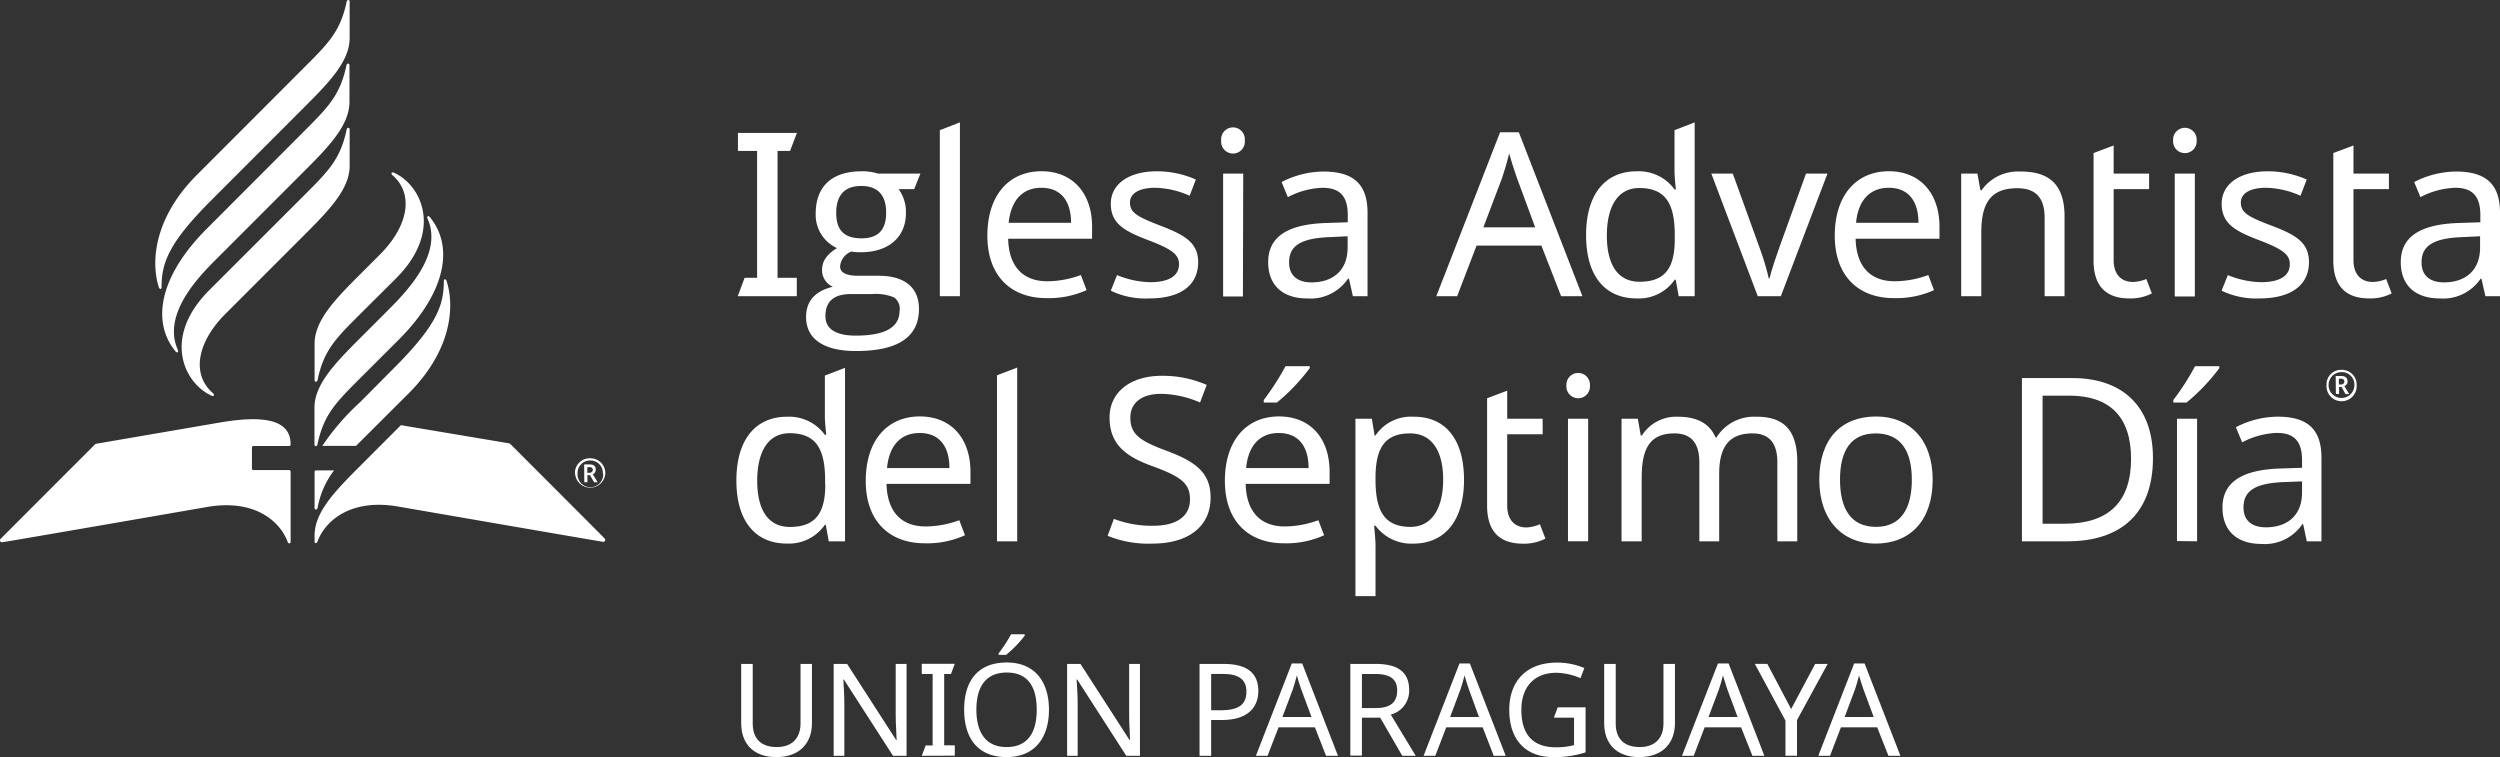 <?xml version="1.0" encoding="UTF-8"?> <svg xmlns="http://www.w3.org/2000/svg" viewBox="0 0 400.61 121.32"><rect x="0" y="0" width="400.61" height="121.32" fill="#333333" stroke="none"/><defs><style>.cls-1{fill:#fff;}</style></defs><title>Asset 1</title><g id="Layer_2" data-name="Layer 2"><g id="Layer_1-2" data-name="Layer 1"><path class="cls-1" d="M130.11,115.92c0,3-1.83,5.4-5.73,5.4-3.67,0-5.61-2.17-5.61-5.45v-9.48h1.85v9.55c0,2.39,1.28,3.77,3.86,3.77s3.8-1.57,3.8-3.79v-9.53h1.83Z"></path><path class="cls-1" d="M143.1,121.11l-7.88-12.23h-.08c.06,1,.16,2.5.16,4v8.23h-1.71V106.39h2.15l7.86,12.19h.08c0-.66-.15-2.54-.15-3.88v-8.31h1.74v14.72Z"></path><path class="cls-1" d="M147.71,121.11l.62-1.65h1.12V108h-1.74v-1.63H153l-.61,1.63H151.3v11.44H153v1.65Z"></path><path class="cls-1" d="M161.3,121.32c-4.59,0-6.8-3-6.8-7.61s2.21-7.55,6.83-7.55c4.41,0,6.76,3,6.76,7.57S165.74,121.32,161.3,121.32Zm0-1.61c3.35,0,4.83-2.27,4.83-6s-1.48-5.94-4.8-5.94-4.87,2.23-4.87,5.94S158,119.71,161.3,119.71Zm2.91-17.86a17.57,17.57,0,0,1-3,3.09h-1.19v-.24a23.53,23.53,0,0,0,2-3.06h2.18Z"></path><path class="cls-1" d="M180.48,121.11l-7.87-12.23h-.09c.07,1,.17,2.5.17,4v8.23H171V106.39h2.14L181,118.58h.08c0-.66-.14-2.54-.14-3.88v-8.31h1.73v14.72Z"></path><path class="cls-1" d="M201.64,110.72c0,2.43-1.46,4.66-5.87,4.66h-1.69v5.73h-1.86V106.39h3.9C200,106.39,201.64,108,201.64,110.72ZM194.08,108v5.82h1.48c2.81,0,4.17-.82,4.17-3,0-1.9-1.18-2.83-3.78-2.83Z"></path><path class="cls-1" d="M210.71,116.55h-5.83l-1.76,4.56h-1.87L207,106.32h1.67l5.73,14.79h-1.91Zm-2.2-6.1c-.13-.33-.56-1.69-.7-2.21-.21.85-.48,1.74-.64,2.21l-1.67,4.45h4.66Z"></path><path class="cls-1" d="M225.81,110.57a3.94,3.94,0,0,1-2.95,3.94l4,6.6h-2.16L221.17,115h-2.93v6.08h-1.86V106.39h4.07C224.1,106.39,225.81,107.77,225.81,110.57ZM218.24,108v5.46h2.21c2.39,0,3.44-.95,3.44-2.8s-1.13-2.66-3.55-2.66Z"></path><path class="cls-1" d="M237.59,116.55h-5.84L230,121.11h-1.88l5.75-14.79h1.67l5.74,14.79h-1.92Zm-2.21-6.1c-.12-.33-.56-1.69-.7-2.21-.21.85-.48,1.74-.64,2.21l-1.67,4.45H237Z"></path><path class="cls-1" d="M254.08,113.34v7.22a15.9,15.9,0,0,1-5.17.76c-4.58,0-7.06-2.91-7.06-7.57s2.81-7.57,7.64-7.57a11.12,11.12,0,0,1,4.39.87l-.62,1.63a10.11,10.11,0,0,0-3.88-.87c-3.52,0-5.59,2.27-5.59,5.94s1.59,6,5.55,6a10.88,10.88,0,0,0,2.89-.35V115H249l.62-1.65Z"></path><path class="cls-1" d="M268.4,115.92c0,3-1.84,5.4-5.73,5.4-3.67,0-5.61-2.17-5.61-5.45v-9.48h1.85v9.55c0,2.39,1.28,3.77,3.86,3.77s3.79-1.57,3.79-3.79v-9.53h1.84Z"></path><path class="cls-1" d="M279,116.55h-5.84l-1.75,4.56h-1.88l5.76-14.79H277l5.73,14.79h-1.92Zm-2.21-6.1c-.12-.33-.55-1.69-.7-2.21-.21.85-.47,1.74-.64,2.21l-1.67,4.45h4.66Z"></path><path class="cls-1" d="M290.87,106.39h2l-4.91,9v5.71h-1.85v-5.63l-4.91-9.09h2l3.82,7.24Z"></path><path class="cls-1" d="M300.81,116.55H295l-1.75,4.56h-1.88l5.75-14.79h1.67l5.74,14.79h-1.92Zm-2.21-6.1c-.12-.33-.56-1.69-.7-2.21-.21.85-.48,1.74-.64,2.21l-1.67,4.45h4.66Z"></path><path class="cls-1" d="M118.22,47.46l1.1-2.94h2V24.19h-3.07V21.3h9.45l-1.1,2.89h-2V44.52h3.08v2.94Z"></path><path class="cls-1" d="M129.17,50.79q0-3.8,4.29-4.84a2.88,2.88,0,0,1-1.73-2.74c0-1.36.81-2.5,2.39-3.45a5.86,5.86,0,0,1-3.41-5.53c0-4.58,2.86-6.78,7.33-6.78a8.32,8.32,0,0,1,2.67.37h6.78l-1,2.49H144a6.21,6.21,0,0,1,1.17,3.81c0,4.07-3,6.3-7.21,6.3a8.55,8.55,0,0,1-1.54-.11,2.83,2.83,0,0,0-1.8,2.38c0,1,1,1.5,2.9,1.5h3.33c4,0,6.41,1.8,6.41,5.32q0,6.75-10.11,6.74C132.54,56.25,129.17,54.67,129.17,50.79Zm15-1a2.28,2.28,0,0,0-.88-2.12,7.68,7.68,0,0,0-3.55-.55h-3.37c-2.75,0-4.1,1.17-4.1,3.55,0,2,1.61,3.11,4.83,3.11C141.81,53.79,144.15,52.47,144.15,49.8ZM142,34.08c0-2.85-1.36-4.28-4-4.28s-4,1.46-4,4.32,1.35,4.07,4.06,4.07S142,36.79,142,34.08Z"></path><path class="cls-1" d="M150.6,47.46V20.86l3.22-1.25V47.46Z"></path><path class="cls-1" d="M175,36.32v1.94H161.55c.11,4.43,2.35,6.81,6.27,6.81a15.56,15.56,0,0,0,5.38-1l.92,2.42a14.71,14.71,0,0,1-6.45,1.28c-5.6,0-9.45-3.48-9.45-10s3.48-10.33,8.68-10.33C171.92,27.45,175,31,175,36.32Zm-13.37-.62h10c0-3.34-1.5-5.61-4.77-5.61C163.79,30.09,162,32.18,161.63,35.7Z"></path><path class="cls-1" d="M184.19,47.82A12.71,12.71,0,0,1,178,46.58l1-2.5a14.75,14.75,0,0,0,5.27,1.14c3.26,0,4.66-1.14,4.66-2.89,0-1.47-1-2.35-4.84-3.81S178,35.88,178,32.65s3-5.2,7.36-5.2a15.41,15.41,0,0,1,6.27,1.32l-1,2.6a14.11,14.11,0,0,0-5.5-1.28c-2.63,0-4.06.92-4.06,2.38,0,1.65,1.28,2.31,5,3.74S192,38.88,192,42C192,45.84,189,47.82,184.19,47.82Z"></path><path class="cls-1" d="M199.47,22.51a1.9,1.9,0,1,1-3.78,0,1.9,1.9,0,1,1,3.78,0Zm-.3,25H196V27.82h3.22Z"></path><path class="cls-1" d="M219.14,34.08V47.46h-2.35l-.62-2.79H216a7.24,7.24,0,0,1-6.59,3.15c-3.55,0-6.19-1.83-6.19-5.82s3-6.09,9.41-6.27l3.34-.11V34.45c0-3.26-1.5-4.36-4.07-4.36a12.9,12.9,0,0,0-5.53,1.5l-1-2.42a14.78,14.78,0,0,1,6.7-1.68C216.87,27.49,219.14,29.5,219.14,34.08ZM213.06,38c-4.91.18-6.49,1.57-6.49,4.06,0,2.2,1.47,3.19,3.59,3.19,3.3,0,5.79-1.79,5.79-5.6V37.86Z"></path><path class="cls-1" d="M247,39.36H236.61l-3.11,8.1h-3.34l10.22-26.27h3l10.19,26.27h-3.41Zm-3.92-10.84c-.22-.59-1-3-1.25-3.92-.36,1.5-.84,3.07-1.13,3.92l-3,7.91H246Z"></path><path class="cls-1" d="M254.16,37.67c0-6.74,3.22-10.22,8.09-10.22a7.06,7.06,0,0,1,6.08,2.9h.22c-.07-.63-.22-2.16-.22-2.9V20.86l3.23-1.25V47.46H269l-.48-2.64h-.15a7,7,0,0,1-6.11,3C257.34,47.82,254.16,44.41,254.16,37.67Zm14.21.63v-.59c0-4.87-1.32-7.58-5.68-7.58-3.48,0-5.2,3-5.2,7.62s1.72,7.4,5.24,7.4C266.87,45.15,268.37,42.88,268.37,38.3Z"></path><path class="cls-1" d="M274.23,27.82h3.44l4.18,11.58a41.27,41.27,0,0,1,1.58,5.2h.14c.26-1.21,1.1-3.63,1.65-5.2l4.18-11.58h3.44l-7.47,19.64h-3.7Z"></path><path class="cls-1" d="M310.79,36.32v1.94H297.35c.11,4.43,2.34,6.81,6.26,6.81a15.62,15.62,0,0,0,5.39-1l.91,2.42a14.65,14.65,0,0,1-6.45,1.28c-5.6,0-9.45-3.48-9.45-10s3.48-10.33,8.68-10.33C307.71,27.45,310.79,31,310.79,36.32Zm-13.37-.62h10c0-3.34-1.5-5.61-4.76-5.61C299.58,30.09,297.75,32.18,297.42,35.7Z"></path><path class="cls-1" d="M330.83,34.67V47.46h-3.19V34.89c0-3.15-1.39-4.73-4.39-4.73-4.36,0-5.76,2.53-5.76,7.11V47.46h-3.22V27.82h2.6l.48,2.67h.18a7.12,7.12,0,0,1,6.19-3C328.41,27.45,330.83,29.61,330.83,34.67Z"></path><path class="cls-1" d="M343.94,44.71l.88,2.31a7.44,7.44,0,0,1-3.59.8c-3.08,0-5.75-1.32-5.75-6.08V24.52l3.22-1.21v4.51h5.68v2.49H338.7V41.67c0,2.38,1.28,3.51,3.08,3.51A5.9,5.9,0,0,0,343.94,44.71Z"></path><path class="cls-1" d="M352,22.51a1.89,1.89,0,1,1-3.77,0,1.89,1.89,0,1,1,3.77,0Zm-.29,25h-3.22V27.82h3.22Z"></path><path class="cls-1" d="M362.11,47.82A12.71,12.71,0,0,1,356,46.58l1-2.5a14.75,14.75,0,0,0,5.27,1.14c3.26,0,4.66-1.14,4.66-2.89,0-1.47-1-2.35-4.84-3.81s-6.08-2.64-6.08-5.87,3-5.2,7.36-5.2a15.41,15.41,0,0,1,6.27,1.32l-1,2.6a14.11,14.11,0,0,0-5.5-1.28c-2.64,0-4.06.92-4.06,2.38,0,1.65,1.28,2.31,5.05,3.74S370,38.88,370,42C370,45.84,366.91,47.82,362.11,47.82Z"></path><path class="cls-1" d="M382.37,44.71l.88,2.31a7.44,7.44,0,0,1-3.59.8c-3.08,0-5.76-1.32-5.76-6.08V24.52l3.23-1.21v4.51h5.68v2.49h-5.68V41.67c0,2.38,1.28,3.51,3.08,3.51A5.9,5.9,0,0,0,382.37,44.71Z"></path><path class="cls-1" d="M400.61,34.08V47.46h-2.34l-.63-2.79h-.14a7.27,7.27,0,0,1-6.6,3.15c-3.55,0-6.19-1.83-6.19-5.82s3-6.09,9.42-6.27l3.33-.11V34.45c0-3.26-1.5-4.36-4.07-4.36a12.9,12.9,0,0,0-5.53,1.5l-1-2.42a14.79,14.79,0,0,1,6.71-1.68C398.34,27.49,400.61,29.5,400.61,34.08ZM394.53,38c-4.91.18-6.49,1.57-6.49,4.06,0,2.2,1.47,3.19,3.6,3.19,3.29,0,5.78-1.79,5.78-5.6V37.86Z"></path><path class="cls-1" d="M118,77c0-6.74,3.23-10.22,8.1-10.22a7.1,7.1,0,0,1,6.08,2.89h.22c-.07-.62-.22-2.16-.22-2.89v-6.6l3.23-1.24V86.74h-2.61l-.47-2.64h-.15a7,7,0,0,1-6.12,3C121.22,87.11,118,83.7,118,77Zm14.22.62V77c0-4.87-1.32-7.58-5.68-7.58-3.48,0-5.2,3-5.2,7.62s1.72,7.4,5.24,7.4C130.75,84.43,132.25,82.16,132.25,77.58Z"></path><path class="cls-1" d="M155.51,75.6v1.94H142.06c.11,4.44,2.35,6.82,6.27,6.82a15.86,15.86,0,0,0,5.39-1l.91,2.41a14.65,14.65,0,0,1-6.45,1.29c-5.6,0-9.45-3.48-9.45-10s3.48-10.33,8.68-10.33C152.43,66.74,155.51,70.25,155.51,75.6ZM142.14,75h10c0-3.33-1.5-5.61-4.76-5.61C144.3,69.37,142.47,71.46,142.14,75Z"></path><path class="cls-1" d="M159.76,86.74V60.14L163,58.9V86.74Z"></path><path class="cls-1" d="M184.67,87.11a17.36,17.36,0,0,1-7.18-1.25l1-2.71a17,17,0,0,0,6.3,1.1c3.89,0,5.9-1.61,5.9-4.21s-1.43-3.67-6.15-5.39c-4.47-1.61-6.74-3.7-6.74-7.77s3.4-6.66,8.35-6.66a17.55,17.55,0,0,1,7.22,1.46l-1.07,2.82a16.12,16.12,0,0,0-6.22-1.39c-3.26,0-4.95,1.54-4.95,3.81,0,2.64,1.47,3.7,5.71,5.28,4.62,1.72,7.15,3.44,7.15,7.54C194,84.39,190.38,87.11,184.67,87.11Z"></path><path class="cls-1" d="M213.06,75.6v1.94H199.61c.11,4.44,2.35,6.82,6.27,6.82a15.8,15.8,0,0,0,5.38-1l.92,2.41a14.68,14.68,0,0,1-6.45,1.29c-5.6,0-9.45-3.48-9.45-10s3.48-10.33,8.68-10.33C210,66.74,213.06,70.25,213.06,75.6ZM199.69,75h10c0-3.33-1.5-5.61-4.76-5.61C201.85,69.37,200,71.46,199.69,75ZM209.87,59a31.73,31.73,0,0,1-5.24,5.5h-2.12V64.1A41.53,41.53,0,0,0,206,58.68h3.88Z"></path><path class="cls-1" d="M234.6,76.88c0,6.71-3.23,10.23-8.1,10.23a7.16,7.16,0,0,1-6.08-2.86h-.22c.07.84.22,2.31.22,3.22v8.06H217.2V67.1h2.63l.44,2.68h.15a6.83,6.83,0,0,1,6.12-3C231.37,66.74,234.6,70.11,234.6,76.88Zm-14.18-.62v.62c0,4.84,1.32,7.55,5.6,7.55,3.56,0,5.24-3.19,5.24-7.58s-1.68-7.4-5.31-7.4C222,69.45,220.49,71.68,220.42,76.26Z"></path><path class="cls-1" d="M246.76,84l.88,2.31a7.43,7.43,0,0,1-3.59.81c-3.08,0-5.75-1.32-5.75-6.09V63.81l3.22-1.21v4.5h5.68v2.49h-5.68V81c0,2.38,1.28,3.52,3.08,3.52A5.89,5.89,0,0,0,246.76,84Z"></path><path class="cls-1" d="M254.78,61.79a1.89,1.89,0,1,1-3.77,0,1.89,1.89,0,1,1,3.77,0Zm-.29,24.95h-3.23V67.1h3.23Z"></path><path class="cls-1" d="M288,74V86.74h-3.19V74.1c0-3.08-1.28-4.65-4-4.65-3.81,0-5.32,2.27-5.32,6.45V86.74h-3.18V74.1c0-3.08-1.29-4.65-4-4.65-4,0-5.24,2.53-5.24,7.1V86.74h-3.23V67.1h2.61l.47,2.68h.19a6.5,6.5,0,0,1,5.78-3c3,0,5.06,1.06,6,3.29h.18a7.08,7.08,0,0,1,6.31-3.29C285.81,66.74,288,68.9,288,74Z"></path><path class="cls-1" d="M300.53,87.11c-5.2,0-9-3.7-9-10.23s3.48-10.14,9.12-10.14c5.32,0,9.05,3.66,9.05,10.14S306.14,87.11,300.53,87.11Zm.08-2.68c3.95,0,5.75-2.89,5.75-7.55s-1.8-7.43-5.79-7.43-5.72,2.78-5.72,7.43S296.61,84.43,300.61,84.43Z"></path><path class="cls-1" d="M331.3,86.74H324V60.58h8.06C340,60.58,345,65,345,73.4,345,82.23,339.91,86.74,331.3,86.74Zm.3-23.34h-4.29V83.92h3.55c7.07,0,10.63-3.52,10.63-10.41S337.9,63.4,331.6,63.4Z"></path><path class="cls-1" d="M355.63,59a31.73,31.73,0,0,1-5.24,5.5h-2.13V64.1a39.54,39.54,0,0,0,3.48-5.42h3.89Zm-6.78,27.7V67.1h3.22V86.74Z"></path><path class="cls-1" d="M372,73.37V86.74h-2.35L369.07,84h-.14a7.25,7.25,0,0,1-6.6,3.16c-3.55,0-6.19-1.84-6.19-5.83s3-6.08,9.41-6.26l3.34-.11V73.73c0-3.26-1.5-4.36-4.07-4.36a12.91,12.91,0,0,0-5.53,1.51l-1-2.42a14.65,14.65,0,0,1,6.7-1.69C369.77,66.77,372,68.79,372,73.37ZM366,77.25c-4.91.18-6.49,1.58-6.49,4.07,0,2.2,1.47,3.18,3.59,3.18,3.3,0,5.79-1.79,5.79-5.6V77.14Z"></path><path class="cls-1" d="M372.81,61.72a2.34,2.34,0,0,1,2.41-2.46,2.38,2.38,0,0,1,2.42,2.46,2.42,2.42,0,1,1-4.83,0Zm4.47,0a2,2,0,0,0-2.06-2.09,2.07,2.07,0,1,0,2.06,2.09Zm-3-1.47h.84c.73,0,1.06.3,1.06.88a.76.76,0,0,1-.51.73l.77,1.29h-.59L375.22,62h-.4v1.14h-.51Zm.84,1.36a.49.49,0,0,0,.55-.48c0-.29-.18-.44-.55-.44h-.33v.92Z"></path><path class="cls-1" d="M57.68,50.36c-3.92,3.92-5.81,5.79-6.79,10.54-.08.36-.48.36-.48,0V55.08c0-3.74,3.33-7.15,7.29-11.11l3.19-3.19c4.46-4.46,5.54-9.64,2-12.71-.3-.26-.15-.57.24-.4,4.43,2,7.92,9.35.33,16.94Zm-7.29,15v5.86c0,.36.41.36.48,0,1-4.75,2.88-6.65,6.8-10.57l6.21-6.2c7.59-7.59,8.9-14.94,5-19.66-.26-.31-.53-.12-.36.26,2.55,5.77-3.57,11.89-6.49,14.81l-4.39,4.39C53.72,58.18,50.39,61.6,50.39,65.33ZM33.56,46.47c-7.59,7.58-4.1,14.91.33,16.93.39.18.54-.14.24-.39-3.55-3.08-2.47-8.25,2-12.72L48.74,37.68c4-4,7.29-7.38,7.29-11.11V20.75c0-.36-.41-.36-.48,0-1,4.75-2.88,6.62-6.8,10.54ZM56,16.32V10.45c0-.35-.4-.35-.48,0-1,4.76-2.87,6.66-6.79,10.58L33.13,36.66c-7.59,7.59-8.9,14.93-5,19.65.26.31.53.13.37-.25C25.9,50.28,32,44.16,34.94,41.25L48.75,27.43C52.72,23.47,56,20.05,56,16.32ZM31.49,28.09C25,34.61,24.05,41.52,25.44,46c.12.38.45.41.45,0,0-3.79,1.05-7,8-13.94L48.74,17.2c4-4,7.29-7.38,7.29-11.11V.27c0-.36-.41-.36-.48,0-1,4.75-2.88,6.62-6.8,10.54Zm9.12,47.24a.24.24,0,0,1-.24-.24V71.71a.24.24,0,0,1,.24-.24h5.72a.24.24,0,0,0,.24-.24c0-3-2.31-5.1-11.48-3.5L15.3,71.13S.22,86.21.09,86.36a.31.31,0,0,0,.27.53c.28,0,32.94-5.67,32.94-5.67,7.5-1.26,11.59,2.3,12.81,5.65.11.29.46.25.46,0V75.56a.23.23,0,0,0-.24-.23Zm23.63-7.2L57.7,74.68c-4,4-7.29,7.38-7.29,11.12v1c0,.28.35.32.46,0,1.22-3.35,5.31-6.91,12.81-5.65,0,0,32.66,5.65,32.94,5.67a.31.31,0,0,0,.27-.53c-.12-.15-15.2-15.23-15.2-15.23Zm7.33-23.08c-.12-.38-.45-.4-.45,0,0,3.78-1.05,7-8,13.94L57.7,64.45a38.53,38.53,0,0,0-6.05,7h5.4l.64-.64L65.52,63C72.05,56.46,73,49.56,71.57,45.05ZM50.41,81.38c0,.36.4.36.48,0a14,14,0,0,1,2.64-6H50.65a.23.23,0,0,0-.24.24Z"></path><path class="cls-1" d="M92.13,75.87a2.35,2.35,0,0,1,2.43-2.43A2.38,2.38,0,0,1,97,75.87a2.43,2.43,0,0,1-4.85,0Zm4.48,0a2,2,0,0,0-2-2.08,2,2,0,0,0-2.06,2.08,2.06,2.06,0,1,0,4.11,0Zm-3-1.45h.85c.72,0,1,.29,1,.86A.77.77,0,0,1,95,76l.77,1.28h-.57l-.66-1.14h-.41v1.14h-.5Zm.83,1.34c.35,0,.55-.19.55-.47s-.17-.44-.55-.44h-.33v.91Z"></path></g></g></svg> 
